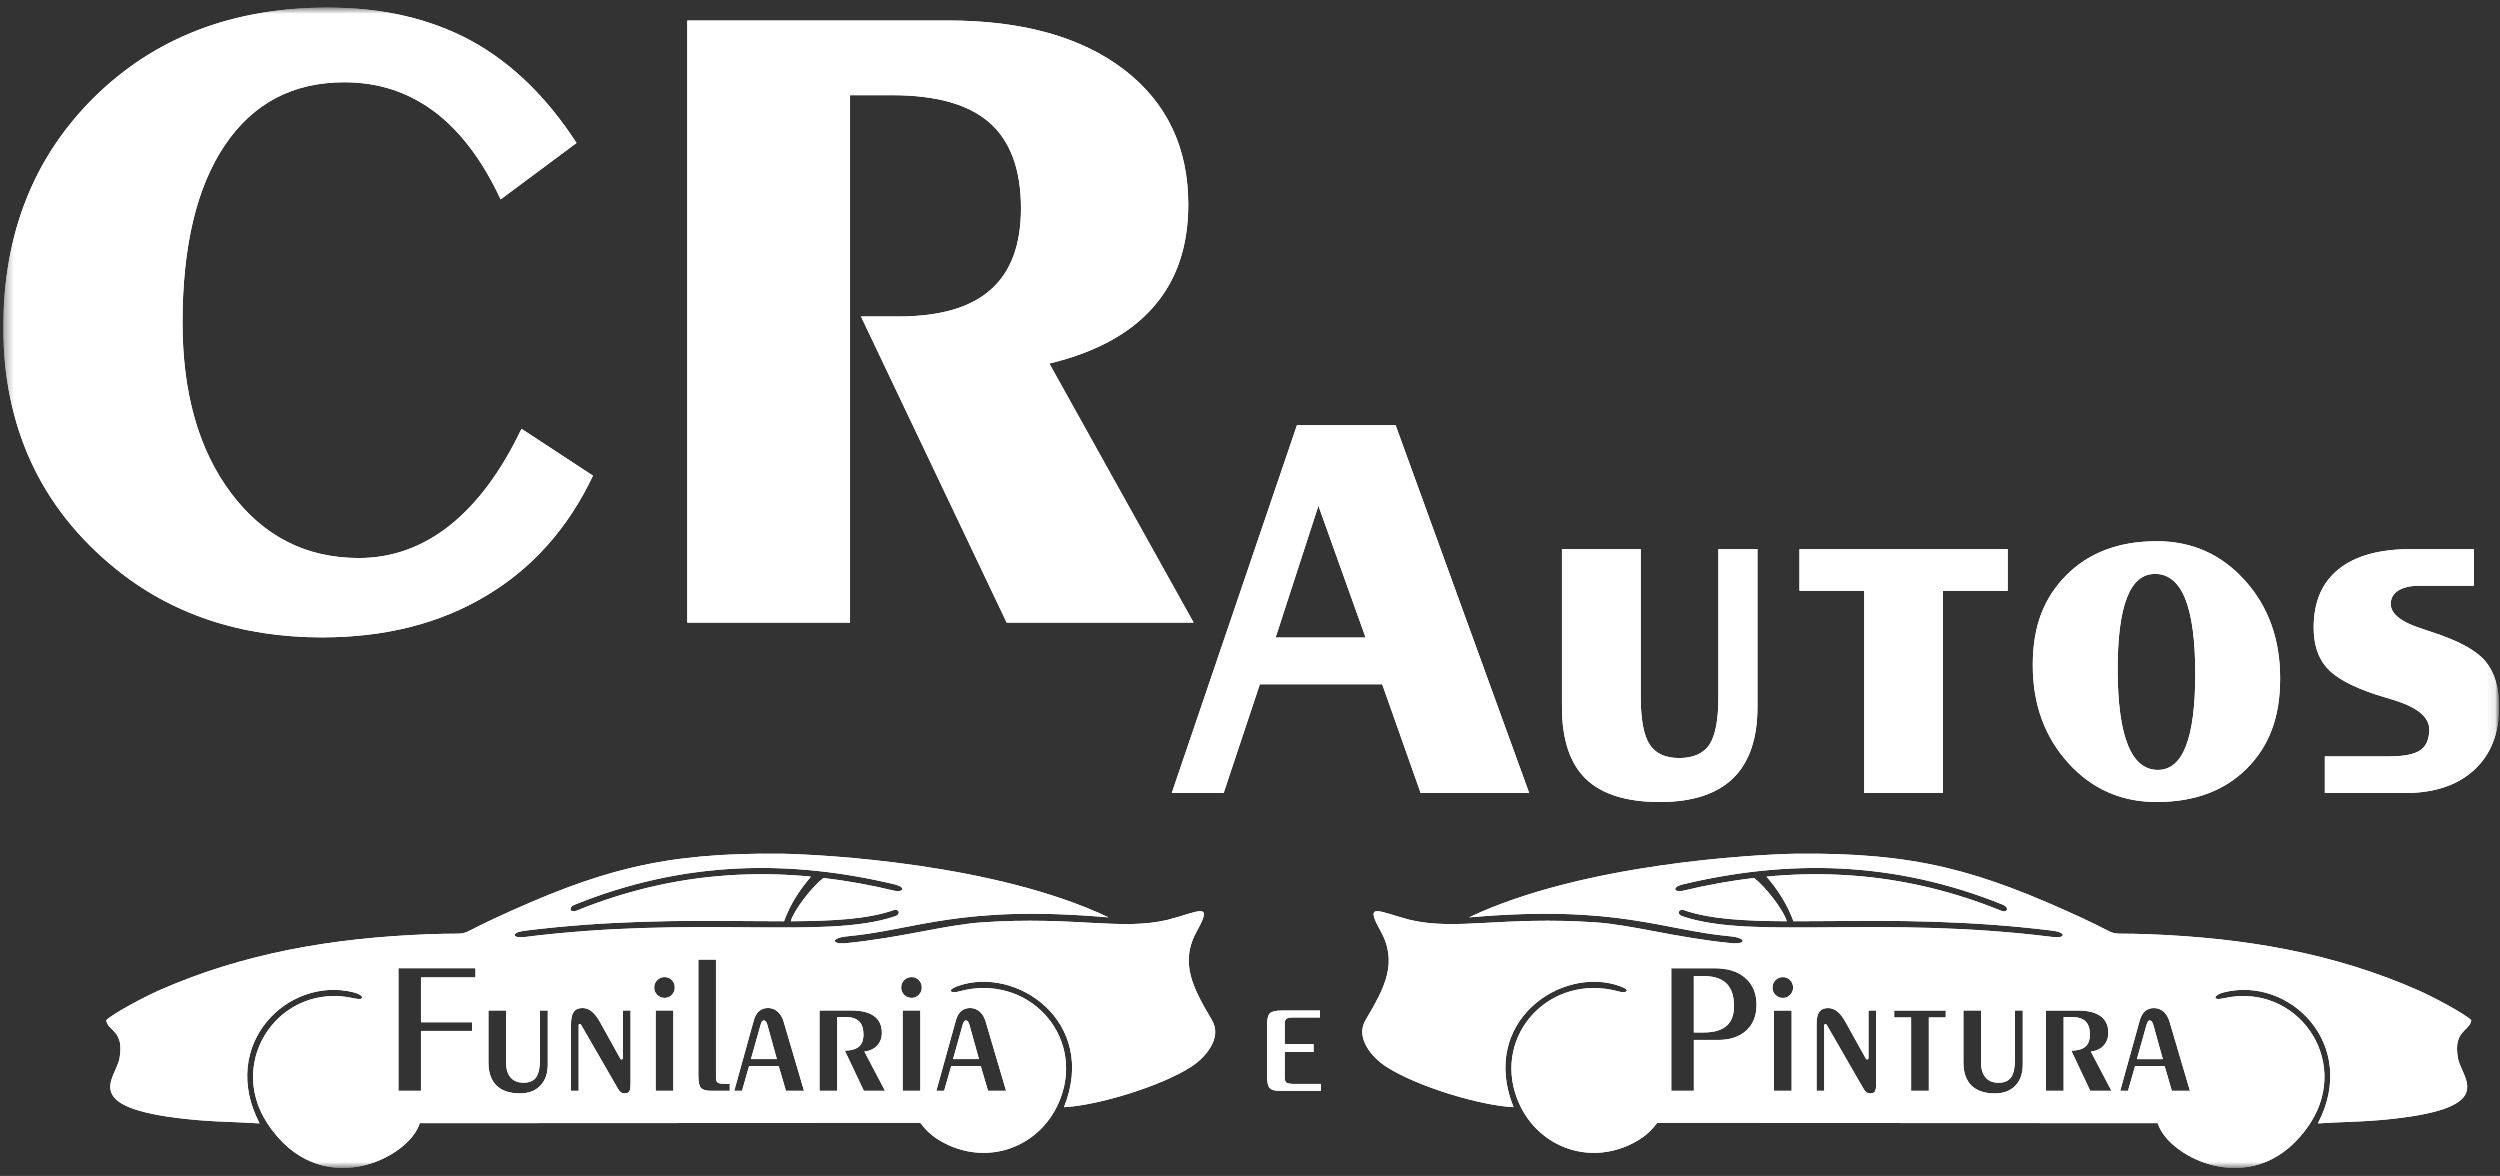 <svg width="270" height="127" viewBox="0 0 270 127" fill="none" xmlns="http://www.w3.org/2000/svg">
<rect x="0" y="0" width="270" height="127" fill="#333333" stroke="none"/>
<g clip-path="url(#clip0_251_117)">
<mask id="mask0_251_117" style="mask-type:luminance" maskUnits="userSpaceOnUse" x="0" y="0" width="270" height="127">
<path d="M270 0H0V127H270V0Z" fill="white"/>
</mask>
<g mask="url(#mask0_251_117)">
<mask id="mask1_251_117" style="mask-type:luminance" maskUnits="userSpaceOnUse" x="0" y="0" width="270" height="127">
<path d="M269.898 0.82H0.356V126.133H269.898V0.82Z" fill="white"/>
</mask>
<g mask="url(#mask1_251_117)">
<path fill-rule="evenodd" clip-rule="evenodd" d="M43.031 117.805V104.568H51.352V105.561H45.464V110.405H50.992V111.338H45.464V117.805H43.031ZM54.659 114.748C54.659 115.448 54.819 115.984 55.145 116.367C55.469 116.745 55.941 116.932 56.55 116.932C57.159 116.932 57.638 116.734 57.91 116.336C58.181 115.943 58.318 115.284 58.318 114.361V109.128H59.161V114.961C59.161 115.931 58.894 116.693 58.359 117.251C57.82 117.809 57.085 118.086 56.148 118.086C55.038 118.086 54.191 117.801 53.615 117.232C53.039 116.662 52.749 115.827 52.749 114.725V109.128H54.659V114.748ZM62.494 117.805H61.669V110.608C61.669 109.993 61.769 109.551 61.966 109.277C62.167 109.003 62.483 108.865 62.914 108.865C63.259 108.865 63.586 108.985 63.891 109.224C64.199 109.465 64.489 109.828 64.764 110.319L67.008 114.358C67.008 114.358 67.026 114.384 67.052 114.399C67.074 114.414 67.1 114.418 67.126 114.418C67.178 114.418 67.216 114.399 67.242 114.365C67.264 114.336 67.275 114.268 67.275 114.171V109.128H68.1V117.071C68.1 117.472 68.052 117.742 67.959 117.881C67.862 118.019 67.702 118.086 67.472 118.086C67.309 118.086 67.167 118.045 67.052 117.966C66.937 117.881 66.829 117.745 66.725 117.558L62.776 110.709C62.75 110.66 62.724 110.63 62.706 110.615C62.691 110.597 62.665 110.593 62.639 110.593C62.579 110.593 62.542 110.608 62.523 110.633C62.501 110.66 62.494 110.724 62.494 110.828V117.809V117.805ZM70.652 106.65C70.652 106.339 70.764 106.073 70.979 105.852C71.198 105.632 71.469 105.523 71.778 105.523C72.086 105.523 72.343 105.632 72.554 105.849C72.773 106.066 72.877 106.336 72.877 106.654C72.877 106.972 72.77 107.224 72.558 107.445C72.343 107.666 72.082 107.775 71.774 107.775C71.466 107.775 71.195 107.663 70.975 107.445C70.756 107.224 70.648 106.961 70.648 106.654L70.652 106.65ZM70.812 109.131H72.721V117.805H70.812V109.131ZM75.415 103.638H77.324V116.374C77.324 116.636 77.384 116.816 77.503 116.913C77.618 117.007 77.896 117.056 78.331 117.056H78.814V117.805H76.722C76.24 117.805 75.901 117.704 75.708 117.498C75.519 117.295 75.422 116.876 75.422 116.246V103.638H75.415ZM80.906 115.13L80.14 117.805H79.297L81.407 110.203C81.526 109.768 81.716 109.434 81.976 109.206C82.236 108.981 82.559 108.865 82.938 108.865C83.335 108.865 83.684 108.992 83.978 109.247C84.272 109.502 84.491 109.858 84.628 110.322L86.835 117.805H84.881L84.097 115.13H80.906ZM81.103 114.381H83.9L82.878 110.698C82.815 110.495 82.752 110.36 82.693 110.3C82.633 110.237 82.559 110.206 82.466 110.206C82.403 110.206 82.347 110.24 82.295 110.311C82.247 110.378 82.191 110.514 82.135 110.709L81.103 114.381ZM90.416 117.805H88.507V109.131H91.957C93.031 109.131 93.845 109.333 94.406 109.742C94.963 110.15 95.242 110.746 95.242 111.521C95.242 112.087 95.075 112.556 94.741 112.916C94.406 113.279 93.942 113.496 93.355 113.567L95.584 117.805H93.292L91.241 113.47C91.936 113.455 92.445 113.312 92.764 113.035C93.087 112.758 93.251 112.324 93.251 111.728C93.251 111.083 93.095 110.608 92.775 110.3C92.455 109.993 91.969 109.839 91.3 109.839H90.416V117.805ZM97.326 106.65C97.326 106.339 97.438 106.073 97.653 105.852C97.876 105.632 98.144 105.523 98.456 105.523C98.768 105.523 99.021 105.632 99.232 105.849C99.452 106.066 99.555 106.336 99.555 106.654C99.555 106.972 99.447 107.224 99.236 107.445C99.021 107.666 98.761 107.775 98.452 107.775C98.144 107.775 97.872 107.663 97.65 107.445C97.43 107.224 97.323 106.961 97.323 106.654L97.326 106.65ZM97.486 109.131H99.396V117.805H97.486V109.131ZM102.732 115.13L101.967 117.805H101.123L103.233 110.203C103.352 109.768 103.542 109.434 103.802 109.206C104.062 108.981 104.385 108.865 104.764 108.865C105.161 108.865 105.511 108.992 105.8 109.247C106.094 109.502 106.313 109.858 106.451 110.322L108.657 117.805H106.703L105.919 115.13H102.728H102.732ZM102.929 114.381H105.726L104.704 110.698C104.641 110.495 104.578 110.36 104.518 110.3C104.459 110.237 104.385 110.206 104.292 110.206C104.228 110.206 104.173 110.24 104.121 110.311C104.069 110.378 104.017 110.514 103.961 110.709L102.929 114.381ZM182.932 111.503H184.014C185.106 111.503 185.923 111.266 186.461 110.794C187 110.326 187.271 109.611 187.271 108.663C187.271 107.572 187.004 106.759 186.469 106.223C185.93 105.691 185.113 105.422 184.014 105.422H182.932V111.503ZM180.499 117.809V104.571H185.198C186.599 104.571 187.702 104.923 188.501 105.624C189.3 106.325 189.705 107.287 189.705 108.502C189.705 109.716 189.337 110.619 188.597 111.301C187.859 111.975 186.845 112.316 185.548 112.316H182.936V117.809H180.499ZM191.428 106.654C191.428 106.343 191.54 106.077 191.756 105.856C191.975 105.635 192.246 105.527 192.554 105.527C192.862 105.527 193.115 105.635 193.331 105.852C193.55 106.07 193.654 106.339 193.654 106.658C193.654 106.977 193.546 107.227 193.335 107.449C193.119 107.67 192.859 107.779 192.55 107.779C192.242 107.779 191.971 107.666 191.752 107.449C191.533 107.227 191.425 106.965 191.425 106.658L191.428 106.654ZM191.588 109.135H193.498V117.809H191.588V109.135ZM197.016 117.809H196.191V110.611C196.191 109.996 196.292 109.555 196.489 109.281C196.689 109.007 197.005 108.869 197.436 108.869C197.781 108.869 198.109 108.989 198.413 109.228C198.721 109.468 199.011 109.832 199.286 110.322L201.53 114.361C201.53 114.361 201.548 114.388 201.575 114.403C201.597 114.418 201.622 114.422 201.649 114.422C201.701 114.422 201.738 114.403 201.764 114.37C201.786 114.339 201.797 114.272 201.797 114.175V109.131H202.622V117.074C202.622 117.476 202.574 117.745 202.481 117.884C202.385 118.022 202.225 118.09 201.994 118.09C201.831 118.09 201.689 118.049 201.575 117.97C201.459 117.884 201.351 117.749 201.247 117.561L197.299 110.712C197.272 110.664 197.247 110.633 197.228 110.619C197.209 110.6 197.187 110.597 197.161 110.597C197.102 110.597 197.064 110.611 197.046 110.637C197.027 110.664 197.016 110.727 197.016 110.832V117.813V117.809ZM206.4 117.809V109.884H204.572V109.135H210.142V109.884H208.314V117.809H206.4ZM213.956 114.752C213.956 115.452 214.117 115.988 214.443 116.37C214.766 116.749 215.239 116.936 215.847 116.936C216.457 116.936 216.936 116.738 217.207 116.34C217.478 115.947 217.616 115.287 217.616 114.365V109.131H218.459V114.965C218.459 115.935 218.192 116.696 217.657 117.255C217.119 117.813 216.383 118.09 215.446 118.09C214.335 118.09 213.492 117.805 212.913 117.235C212.337 116.666 212.047 115.83 212.047 114.729V109.131H213.956V114.752ZM222.876 117.809H220.967V109.135H224.419C225.492 109.135 226.306 109.338 226.867 109.745C227.424 110.154 227.699 110.75 227.699 111.525C227.699 112.091 227.531 112.559 227.197 112.919C226.863 113.283 226.398 113.5 225.812 113.571L228.04 117.809H225.748L223.697 113.473C224.392 113.459 224.901 113.316 225.22 113.039C225.544 112.762 225.707 112.328 225.707 111.731C225.707 111.087 225.552 110.611 225.232 110.304C224.913 109.996 224.426 109.843 223.757 109.843H222.873V117.809H222.876ZM230.589 115.134L229.824 117.809H228.98L231.091 110.206C231.21 109.772 231.399 109.438 231.659 109.21C231.919 108.985 232.242 108.869 232.621 108.869C233.018 108.869 233.368 108.996 233.658 109.251C233.951 109.506 234.171 109.862 234.308 110.326L236.515 117.809H234.561L233.776 115.134H230.586H230.589ZM230.786 114.384H233.583L232.562 110.701C232.498 110.499 232.435 110.364 232.376 110.304C232.316 110.24 232.242 110.21 232.15 110.21C232.087 110.21 232.031 110.244 231.979 110.315C231.93 110.383 231.874 110.517 231.818 110.712L230.786 114.384ZM56.553 100.529C65.856 99.362 73.97 99.422 80.683 99.475C82.076 99.487 83.406 99.498 84.676 99.494C85.319 97.707 86.348 96.107 87.582 94.675C84.948 94.424 82.299 94.353 79.639 94.48C73.929 94.757 68.148 95.969 62.282 98.347C61.532 98.647 61.361 97.995 62.033 97.718C67.974 95.309 73.825 94.084 79.609 93.802C85.39 93.522 91.1 94.18 96.754 95.541C97.861 95.864 97.519 96.399 96.609 96.204C94.064 95.593 91.501 95.125 88.93 94.822C87.738 95.736 85.784 98.216 85.401 99.494C89.985 99.471 93.707 99.261 96.461 98.31C97.059 98.07 97.367 98.718 96.676 98.954C92.928 100.251 87.533 100.206 80.683 100.153C73.999 100.101 65.915 100.037 56.639 101.202C55.224 101.356 55.272 100.708 56.557 100.529H56.553ZM221.817 100.529C212.516 99.362 204.402 99.422 197.689 99.475C196.296 99.487 194.966 99.498 193.694 99.494C193.052 97.707 192.023 96.107 190.789 94.675C193.424 94.424 196.072 94.353 198.732 94.48C204.442 94.757 210.223 95.969 216.089 98.347C216.839 98.647 217.011 97.995 216.338 97.718C210.398 95.309 204.547 94.084 198.762 93.802C192.981 93.522 187.271 94.18 181.617 95.541C180.51 95.864 180.852 96.399 181.762 96.204C184.307 95.593 186.87 95.125 189.441 94.822C190.634 95.736 192.588 98.216 192.97 99.494C188.386 99.471 184.664 99.261 181.911 98.31C181.313 98.07 181.004 98.718 181.695 98.954C185.443 100.251 190.834 100.206 197.685 100.153C204.368 100.101 212.453 100.037 221.729 101.202C223.144 101.356 223.096 100.708 221.81 100.529H221.817ZM136.843 110.698C136.843 110.053 136.947 109.629 137.152 109.434C137.356 109.236 137.791 109.139 138.448 109.139H142.554V109.888H139.615C139.269 109.888 139.039 109.94 138.92 110.038C138.805 110.135 138.749 110.319 138.749 110.581V112.766H141.866V113.616H138.749V116.381C138.749 116.644 138.808 116.823 138.927 116.917C139.046 117.015 139.317 117.063 139.752 117.063H142.65V117.813H138.143C137.661 117.813 137.322 117.711 137.129 117.505C136.94 117.304 136.843 116.884 136.843 116.254V110.698ZM225.106 99.261C229.556 101.319 226.855 100.69 232.161 100.899C242.395 101.307 251.999 102.893 261.275 106.999C262.62 107.595 266.045 109.378 266.9 110.184C266.722 111.398 264.912 111.263 265.462 114.298C265.871 116.561 270.184 119.825 257 120.972C254.77 121.166 252.56 121.173 250.335 121.327C254.792 112.8 247.273 105.373 240.17 107.175C239.063 107.445 238.844 108.123 240.181 107.812C248.009 106.051 253.949 114.392 249.536 121.26C243.856 130.009 234.129 125.06 233.041 121.301L178.98 121.275C178.347 122.069 177.732 122.755 176.39 123.448C171.449 126.015 165.757 123.736 163.83 118.603C161.251 111.735 167.407 105.043 174.83 107.082C175.509 107.306 176.319 107.01 174.953 106.5C168.622 104.23 159.743 110.342 163.462 119.574C159.817 119.397 152.956 117.311 149.701 115.193C148.182 114.208 146.347 112.106 147.476 110.184C149.534 106.688 151.046 103.982 149.055 100.446C147.312 97.347 148.943 98.482 152.254 99.341C157.284 100.54 162.217 98.939 172.278 99.614C176.279 99.883 181.045 101.285 186.989 101.862C188.579 102.019 188.687 101.3 186.892 101.124C179.417 100.424 174.641 97.68 158.659 99.075C170.933 93.255 189.46 92.296 193.896 92.203C206.887 92.06 213.674 93.971 225.11 99.254L225.106 99.261ZM53.266 99.261C48.819 101.319 51.516 100.69 46.211 100.899C35.976 101.307 26.372 102.893 17.096 106.999C15.751 107.595 12.326 109.378 11.471 110.184C11.649 111.398 13.459 111.263 12.909 114.298C12.5 116.561 8.187 119.825 21.372 120.972C23.601 121.166 25.811 121.173 28.037 121.327C23.578 112.8 31.098 105.373 38.201 107.175C39.308 107.445 39.527 108.123 38.19 107.812C30.362 106.051 24.422 114.392 28.835 121.26C34.516 130.009 44.242 125.06 45.33 121.301L99.392 121.275C100.024 122.069 100.64 122.755 101.981 123.448C106.922 126.015 112.614 123.736 114.541 118.603C117.12 111.735 110.965 105.043 103.542 107.082C102.862 107.306 102.052 107.01 103.419 106.5C109.749 104.23 118.628 110.342 114.909 119.574C118.554 119.397 125.416 117.311 128.67 115.193C130.19 114.208 132.025 112.106 130.895 110.184C128.838 106.688 127.326 103.982 129.316 100.446C131.059 97.347 129.428 98.482 126.118 99.341C121.087 100.54 116.154 98.939 106.094 99.614C102.093 99.883 97.326 101.285 91.382 101.862C89.792 102.019 89.684 101.3 91.479 101.124C98.954 100.424 103.731 97.68 119.717 99.075C107.443 93.255 88.915 92.296 84.48 92.203C71.488 92.06 64.701 93.971 53.266 99.254V99.261Z" fill="white"/>
<path fill-rule="evenodd" clip-rule="evenodd" d="M43.031 117.805V104.568H51.352V105.561H45.464V110.405H50.992V111.338H45.464V117.805H43.031ZM54.659 114.748C54.659 115.448 54.819 115.984 55.145 116.367C55.469 116.745 55.941 116.932 56.55 116.932C57.159 116.932 57.638 116.734 57.91 116.336C58.181 115.943 58.318 115.284 58.318 114.361V109.128H59.161V114.961C59.161 115.931 58.894 116.693 58.359 117.251C57.82 117.809 57.085 118.086 56.148 118.086C55.038 118.086 54.191 117.801 53.615 117.232C53.039 116.662 52.749 115.827 52.749 114.725V109.128H54.659V114.748ZM62.494 117.805H61.669V110.608C61.669 109.993 61.769 109.551 61.966 109.277C62.167 109.003 62.483 108.865 62.914 108.865C63.259 108.865 63.586 108.985 63.891 109.224C64.199 109.465 64.489 109.828 64.764 110.319L67.008 114.358C67.008 114.358 67.026 114.384 67.052 114.399C67.074 114.414 67.1 114.418 67.126 114.418C67.178 114.418 67.216 114.399 67.242 114.365C67.264 114.336 67.275 114.268 67.275 114.171V109.128H68.1V117.071C68.1 117.472 68.052 117.742 67.959 117.881C67.862 118.019 67.702 118.086 67.472 118.086C67.309 118.086 67.167 118.045 67.052 117.966C66.937 117.881 66.829 117.745 66.725 117.558L62.776 110.709C62.75 110.66 62.724 110.63 62.706 110.615C62.691 110.597 62.665 110.593 62.639 110.593C62.579 110.593 62.542 110.608 62.523 110.633C62.501 110.66 62.494 110.724 62.494 110.828V117.809V117.805ZM70.652 106.65C70.652 106.339 70.764 106.073 70.979 105.852C71.198 105.632 71.469 105.523 71.778 105.523C72.086 105.523 72.343 105.632 72.554 105.849C72.773 106.066 72.877 106.336 72.877 106.654C72.877 106.972 72.77 107.224 72.558 107.445C72.343 107.666 72.082 107.775 71.774 107.775C71.466 107.775 71.195 107.663 70.975 107.445C70.756 107.224 70.648 106.961 70.648 106.654L70.652 106.65ZM70.812 109.131H72.721V117.805H70.812V109.131ZM75.415 103.638H77.324V116.374C77.324 116.636 77.384 116.816 77.503 116.913C77.618 117.007 77.896 117.056 78.331 117.056H78.814V117.805H76.722C76.24 117.805 75.901 117.704 75.708 117.498C75.519 117.295 75.422 116.876 75.422 116.246V103.638H75.415ZM80.906 115.13L80.14 117.805H79.297L81.407 110.203C81.526 109.768 81.716 109.434 81.976 109.206C82.236 108.981 82.559 108.865 82.938 108.865C83.335 108.865 83.684 108.992 83.978 109.247C84.272 109.502 84.491 109.858 84.628 110.322L86.835 117.805H84.881L84.097 115.13H80.906ZM81.103 114.381H83.9L82.878 110.698C82.815 110.495 82.752 110.36 82.693 110.3C82.633 110.237 82.559 110.206 82.466 110.206C82.403 110.206 82.347 110.24 82.295 110.311C82.247 110.378 82.191 110.514 82.135 110.709L81.103 114.381ZM90.416 117.805H88.507V109.131H91.957C93.031 109.131 93.845 109.333 94.406 109.742C94.963 110.15 95.242 110.746 95.242 111.521C95.242 112.087 95.075 112.556 94.741 112.916C94.406 113.279 93.942 113.496 93.355 113.567L95.584 117.805H93.292L91.241 113.47C91.936 113.455 92.445 113.312 92.764 113.035C93.087 112.758 93.251 112.324 93.251 111.728C93.251 111.083 93.095 110.608 92.775 110.3C92.455 109.993 91.969 109.839 91.3 109.839H90.416V117.805ZM97.326 106.65C97.326 106.339 97.438 106.073 97.653 105.852C97.876 105.632 98.144 105.523 98.456 105.523C98.768 105.523 99.021 105.632 99.232 105.849C99.452 106.066 99.555 106.336 99.555 106.654C99.555 106.972 99.447 107.224 99.236 107.445C99.021 107.666 98.761 107.775 98.452 107.775C98.144 107.775 97.872 107.663 97.65 107.445C97.43 107.224 97.323 106.961 97.323 106.654L97.326 106.65ZM97.486 109.131H99.396V117.805H97.486V109.131ZM102.732 115.13L101.967 117.805H101.123L103.233 110.203C103.352 109.768 103.542 109.434 103.802 109.206C104.062 108.981 104.385 108.865 104.764 108.865C105.161 108.865 105.511 108.992 105.8 109.247C106.094 109.502 106.313 109.858 106.451 110.322L108.657 117.805H106.703L105.919 115.13H102.728H102.732ZM102.929 114.381H105.726L104.704 110.698C104.641 110.495 104.578 110.36 104.518 110.3C104.459 110.237 104.385 110.206 104.292 110.206C104.228 110.206 104.173 110.24 104.121 110.311C104.069 110.378 104.017 110.514 103.961 110.709L102.929 114.381ZM182.932 111.503H184.014C185.106 111.503 185.923 111.266 186.461 110.794C187 110.326 187.271 109.611 187.271 108.663C187.271 107.572 187.004 106.759 186.469 106.223C185.93 105.691 185.113 105.422 184.014 105.422H182.932V111.503ZM180.499 117.809V104.571H185.198C186.599 104.571 187.702 104.923 188.501 105.624C189.3 106.325 189.705 107.287 189.705 108.502C189.705 109.716 189.337 110.619 188.597 111.301C187.859 111.975 186.845 112.316 185.548 112.316H182.936V117.809H180.499ZM191.428 106.654C191.428 106.343 191.54 106.077 191.756 105.856C191.975 105.635 192.246 105.527 192.554 105.527C192.862 105.527 193.115 105.635 193.331 105.852C193.55 106.07 193.654 106.339 193.654 106.658C193.654 106.977 193.546 107.227 193.335 107.449C193.119 107.67 192.859 107.779 192.55 107.779C192.242 107.779 191.971 107.666 191.752 107.449C191.533 107.227 191.425 106.965 191.425 106.658L191.428 106.654ZM191.588 109.135H193.498V117.809H191.588V109.135ZM197.016 117.809H196.191V110.611C196.191 109.996 196.292 109.555 196.489 109.281C196.689 109.007 197.005 108.869 197.436 108.869C197.781 108.869 198.109 108.989 198.413 109.228C198.721 109.468 199.011 109.832 199.286 110.322L201.53 114.361C201.53 114.361 201.548 114.388 201.575 114.403C201.597 114.418 201.622 114.422 201.649 114.422C201.701 114.422 201.738 114.403 201.764 114.37C201.786 114.339 201.797 114.272 201.797 114.175V109.131H202.622V117.074C202.622 117.476 202.574 117.745 202.481 117.884C202.385 118.022 202.225 118.09 201.994 118.09C201.831 118.09 201.689 118.049 201.575 117.97C201.459 117.884 201.351 117.749 201.247 117.561L197.299 110.712C197.272 110.664 197.247 110.633 197.228 110.619C197.209 110.6 197.187 110.597 197.161 110.597C197.102 110.597 197.064 110.611 197.046 110.637C197.027 110.664 197.016 110.727 197.016 110.832V117.813V117.809ZM206.4 117.809V109.884H204.572V109.135H210.142V109.884H208.314V117.809H206.4ZM213.956 114.752C213.956 115.452 214.117 115.988 214.443 116.37C214.766 116.749 215.239 116.936 215.847 116.936C216.457 116.936 216.936 116.738 217.207 116.34C217.478 115.947 217.616 115.287 217.616 114.365V109.131H218.459V114.965C218.459 115.935 218.192 116.696 217.657 117.255C217.119 117.813 216.383 118.09 215.446 118.09C214.335 118.09 213.492 117.805 212.913 117.235C212.337 116.666 212.047 115.83 212.047 114.729V109.131H213.956V114.752ZM222.876 117.809H220.967V109.135H224.419C225.492 109.135 226.306 109.338 226.867 109.745C227.424 110.154 227.699 110.75 227.699 111.525C227.699 112.091 227.531 112.559 227.197 112.919C226.863 113.283 226.398 113.5 225.812 113.571L228.04 117.809H225.748L223.697 113.473C224.392 113.459 224.901 113.316 225.22 113.039C225.544 112.762 225.707 112.328 225.707 111.731C225.707 111.087 225.552 110.611 225.232 110.304C224.913 109.996 224.426 109.843 223.757 109.843H222.873V117.809H222.876ZM230.589 115.134L229.824 117.809H228.98L231.091 110.206C231.21 109.772 231.399 109.438 231.659 109.21C231.919 108.985 232.242 108.869 232.621 108.869C233.018 108.869 233.368 108.996 233.658 109.251C233.951 109.506 234.171 109.862 234.308 110.326L236.515 117.809H234.561L233.776 115.134H230.586H230.589ZM230.786 114.384H233.583L232.562 110.701C232.498 110.499 232.435 110.364 232.376 110.304C232.316 110.24 232.242 110.21 232.15 110.21C232.087 110.21 232.031 110.244 231.979 110.315C231.93 110.383 231.874 110.517 231.818 110.712L230.786 114.384ZM56.553 100.529C65.856 99.362 73.97 99.422 80.683 99.475C82.076 99.487 83.406 99.498 84.676 99.494C85.319 97.707 86.348 96.107 87.582 94.675C84.948 94.424 82.299 94.353 79.639 94.48C73.929 94.757 68.148 95.969 62.282 98.347C61.532 98.647 61.361 97.995 62.033 97.718C67.974 95.309 73.825 94.084 79.609 93.802C85.39 93.522 91.1 94.18 96.754 95.541C97.861 95.864 97.519 96.399 96.609 96.204C94.064 95.593 91.501 95.125 88.93 94.822C87.738 95.736 85.784 98.216 85.401 99.494C89.985 99.471 93.707 99.261 96.461 98.31C97.059 98.07 97.367 98.718 96.676 98.954C92.928 100.251 87.533 100.206 80.683 100.153C73.999 100.101 65.915 100.037 56.639 101.202C55.224 101.356 55.272 100.708 56.557 100.529H56.553ZM221.817 100.529C212.516 99.362 204.402 99.422 197.689 99.475C196.296 99.487 194.966 99.498 193.694 99.494C193.052 97.707 192.023 96.107 190.789 94.675C193.424 94.424 196.072 94.353 198.732 94.48C204.442 94.757 210.223 95.969 216.089 98.347C216.839 98.647 217.011 97.995 216.338 97.718C210.398 95.309 204.547 94.084 198.762 93.802C192.981 93.522 187.271 94.18 181.617 95.541C180.51 95.864 180.852 96.399 181.762 96.204C184.307 95.593 186.87 95.125 189.441 94.822C190.634 95.736 192.588 98.216 192.97 99.494C188.386 99.471 184.664 99.261 181.911 98.31C181.313 98.07 181.004 98.718 181.695 98.954C185.443 100.251 190.834 100.206 197.685 100.153C204.368 100.101 212.453 100.037 221.729 101.202C223.144 101.356 223.096 100.708 221.81 100.529H221.817ZM136.843 110.698C136.843 110.053 136.947 109.629 137.152 109.434C137.356 109.236 137.791 109.139 138.448 109.139H142.554V109.888H139.615C139.269 109.888 139.039 109.94 138.92 110.038C138.805 110.135 138.749 110.319 138.749 110.581V112.766H141.866V113.616H138.749V116.381C138.749 116.644 138.808 116.823 138.927 116.917C139.046 117.015 139.317 117.063 139.752 117.063H142.65V117.813H138.143C137.661 117.813 137.322 117.711 137.129 117.505C136.94 117.304 136.843 116.884 136.843 116.254V110.698ZM225.106 99.261C229.556 101.319 226.855 100.69 232.161 100.899C242.395 101.307 251.999 102.893 261.275 106.999C262.62 107.595 266.045 109.378 266.9 110.184C266.722 111.398 264.912 111.263 265.462 114.298C265.871 116.561 270.184 119.825 257 120.972C254.77 121.166 252.56 121.173 250.335 121.327C254.792 112.8 247.273 105.373 240.17 107.175C239.063 107.445 238.844 108.123 240.181 107.812C248.009 106.051 253.949 114.392 249.536 121.26C243.856 130.009 234.129 125.06 233.041 121.301L178.98 121.275C178.347 122.069 177.732 122.755 176.39 123.448C171.449 126.015 165.757 123.736 163.83 118.603C161.251 111.735 167.407 105.043 174.83 107.082C175.509 107.306 176.319 107.01 174.953 106.5C168.622 104.23 159.743 110.342 163.462 119.574C159.817 119.397 152.956 117.311 149.701 115.193C148.182 114.208 146.347 112.106 147.476 110.184C149.534 106.688 151.046 103.982 149.055 100.446C147.312 97.347 148.943 98.482 152.254 99.341C157.284 100.54 162.217 98.939 172.278 99.614C176.279 99.883 181.045 101.285 186.989 101.862C188.579 102.019 188.687 101.3 186.892 101.124C179.417 100.424 174.641 97.68 158.659 99.075C170.933 93.255 189.46 92.296 193.896 92.203C206.887 92.06 213.674 93.971 225.11 99.254L225.106 99.261ZM53.266 99.261C48.819 101.319 51.516 100.69 46.211 100.899C35.976 101.307 26.372 102.893 17.096 106.999C15.751 107.595 12.326 109.378 11.471 110.184C11.649 111.398 13.459 111.263 12.909 114.298C12.5 116.561 8.187 119.825 21.372 120.972C23.601 121.166 25.811 121.173 28.037 121.327C23.578 112.8 31.098 105.373 38.201 107.175C39.308 107.445 39.527 108.123 38.19 107.812C30.362 106.051 24.422 114.392 28.835 121.26C34.516 130.009 44.242 125.06 45.33 121.301L99.392 121.275C100.024 122.069 100.64 122.755 101.981 123.448C106.922 126.015 112.614 123.736 114.541 118.603C117.12 111.735 110.965 105.043 103.542 107.082C102.862 107.306 102.052 107.01 103.419 106.5C109.749 104.23 118.628 110.342 114.909 119.574C118.554 119.397 125.416 117.311 128.67 115.193C130.19 114.208 132.025 112.106 130.895 110.184C128.838 106.688 127.326 103.982 129.316 100.446C131.059 97.347 129.428 98.482 126.118 99.341C121.087 100.54 116.154 98.939 106.094 99.614C102.093 99.883 97.326 101.285 91.382 101.862C89.792 102.019 89.684 101.3 91.479 101.124C98.954 100.424 103.731 97.68 119.717 99.075C107.443 93.255 88.915 92.296 84.48 92.203C71.488 92.06 64.701 93.971 53.266 99.254V99.261Z" fill="white"/>
<path fill-rule="evenodd" clip-rule="evenodd" d="M74.226 67.242V2.214H102.349C110.444 2.214 116.797 3.99 121.422 7.542C126.029 11.094 128.333 15.939 128.333 22.099C128.333 26.596 127.081 30.297 124.565 33.153C122.065 36.023 118.312 38.065 113.327 39.26L128.912 67.242H108.721L92.987 34.179H97.036C101.513 34.179 104.838 33.216 107.008 31.275C109.181 29.35 110.266 26.431 110.266 22.496C110.266 18.349 109.148 15.276 106.893 13.268C104.638 11.274 101.134 10.281 96.361 10.281H91.802V67.242H74.226ZM64.04 51.374C61.342 57.051 57.49 61.382 52.486 64.353C47.5 67.34 41.593 68.835 34.78 68.835C30.37 68.835 26.287 68.205 22.535 66.943C18.768 65.68 15.395 63.806 12.396 61.349C8.38 58.077 5.371 54.263 3.361 49.898C1.359 45.533 0.356 40.703 0.356 35.393C0.356 25.269 3.629 16.985 10.164 10.514C16.713 4.058 25.124 0.82 35.408 0.82C41.315 0.82 46.467 2.016 50.858 4.387C55.235 6.778 59.039 10.461 62.264 15.441L54.068 21.533C52.11 17.318 49.707 14.148 46.895 12.039C44.064 9.929 40.839 8.884 37.202 8.884C31.64 8.884 27.346 11.139 24.285 15.673C21.242 20.188 19.711 26.577 19.711 34.843C19.711 42.46 21.457 48.601 24.961 53.266C28.468 57.931 33.056 60.269 38.751 60.269C42.34 60.269 45.613 59.093 48.574 56.751C51.535 54.394 54.12 50.925 56.323 46.312L64.04 51.374Z" fill="white"/>
<path fill-rule="evenodd" clip-rule="evenodd" d="M74.226 67.242V2.214H102.349C110.444 2.214 116.797 3.99 121.422 7.542C126.029 11.094 128.333 15.939 128.333 22.099C128.333 26.596 127.081 30.297 124.565 33.153C122.065 36.023 118.312 38.065 113.327 39.26L128.912 67.242H108.721L92.987 34.179H97.036C101.513 34.179 104.838 33.216 107.008 31.275C109.181 29.35 110.266 26.431 110.266 22.496C110.266 18.349 109.148 15.276 106.893 13.268C104.638 11.274 101.134 10.281 96.361 10.281H91.802V67.242H74.226ZM64.04 51.374C61.342 57.051 57.49 61.382 52.486 64.353C47.5 67.34 41.593 68.835 34.78 68.835C30.37 68.835 26.287 68.205 22.535 66.943C18.768 65.68 15.395 63.806 12.396 61.349C8.38 58.077 5.371 54.263 3.361 49.898C1.359 45.533 0.356 40.703 0.356 35.393C0.356 25.269 3.629 16.985 10.164 10.514C16.713 4.058 25.124 0.82 35.408 0.82C41.315 0.82 46.467 2.016 50.858 4.387C55.235 6.778 59.039 10.461 62.264 15.441L54.068 21.533C52.11 17.318 49.707 14.148 46.895 12.039C44.064 9.929 40.839 8.884 37.202 8.884C31.64 8.884 27.346 11.139 24.285 15.673C21.242 20.188 19.711 26.577 19.711 34.843C19.711 42.46 21.457 48.601 24.961 53.266C28.468 57.931 33.056 60.269 38.751 60.269C42.34 60.269 45.613 59.093 48.574 56.751C51.535 54.394 54.12 50.925 56.323 46.312L64.04 51.374Z" fill="white"/>
<path fill-rule="evenodd" clip-rule="evenodd" d="M251.081 85.643V81.69H258.017C259.637 81.69 260.762 81.465 261.405 81.019C262.036 80.574 262.36 79.832 262.36 78.779C262.36 77.43 261.052 76.366 258.44 75.575C257.656 75.343 257.032 75.148 256.579 75.006C254.015 74.155 252.247 73.2 251.303 72.128C250.349 71.064 249.877 69.603 249.877 67.77C249.877 65.013 250.772 62.914 252.57 61.475C254.368 60.025 256.972 59.306 260.38 59.306H267.186V63.259H261.293C260.328 63.259 259.573 63.431 259.023 63.776C258.47 64.121 258.199 64.608 258.199 65.215C258.199 66.309 259.343 67.201 261.627 67.92C262.129 68.093 262.523 68.224 262.772 68.306C265.555 69.217 267.446 70.251 268.43 71.42C269.403 72.585 269.898 74.226 269.898 76.347C269.898 79.236 269.002 81.507 267.204 83.159C265.405 84.811 262.921 85.643 259.767 85.643H251.081ZM232.929 86.618C229.098 86.618 225.911 85.209 223.37 82.398C220.818 79.581 219.539 76.062 219.539 71.825C219.539 67.587 220.755 64.544 223.188 62.101C225.621 59.669 228.869 58.452 232.929 58.452C236.737 58.452 239.906 59.861 242.447 62.69C244.992 65.507 246.255 69.037 246.255 73.275C246.255 77.512 245.047 80.604 242.648 83.005C240.244 85.407 237.008 86.614 232.929 86.614V86.618ZM237.089 72.757C237.089 69.179 236.73 66.481 236.012 64.679C235.288 62.884 234.204 61.981 232.746 61.981C231.391 61.981 230.373 62.832 229.711 64.548C229.039 66.26 228.705 68.846 228.705 72.315C228.705 75.785 229.065 78.621 229.801 80.435C230.525 82.249 231.61 83.152 233.048 83.152C234.404 83.152 235.422 82.29 236.083 80.566C236.755 78.843 237.089 76.246 237.089 72.761V72.757ZM201.336 85.643V63.806H194.341V59.306H216.835V63.806H209.839V85.643H201.336ZM177.203 59.306V75.373C177.203 77.745 177.526 79.42 178.158 80.401C178.8 81.383 179.867 81.87 181.364 81.87C182.861 81.87 183.986 81.383 184.63 80.401C185.261 79.42 185.584 77.745 185.584 75.373V59.306H189.805V76.347C189.805 79.776 188.931 82.338 187.17 84.051C185.413 85.763 182.768 86.618 179.239 86.618C175.71 86.618 172.987 85.786 171.266 84.115C169.546 82.443 168.691 79.858 168.691 76.347V59.306H177.203ZM126.552 85.643L140.071 45.922H150.726L165.151 85.643H153.431L149.281 73.904H136.063L132.155 85.643H126.552ZM147.486 68.857L142.389 54.622L137.764 68.857H147.486Z" fill="white"/>
<path fill-rule="evenodd" clip-rule="evenodd" d="M251.081 85.643V81.69H258.017C259.637 81.69 260.762 81.465 261.405 81.019C262.036 80.574 262.36 79.832 262.36 78.779C262.36 77.43 261.052 76.366 258.44 75.575C257.656 75.343 257.032 75.148 256.579 75.006C254.015 74.155 252.247 73.2 251.303 72.128C250.349 71.064 249.877 69.603 249.877 67.77C249.877 65.013 250.772 62.914 252.57 61.475C254.368 60.025 256.972 59.306 260.38 59.306H267.186V63.259H261.293C260.328 63.259 259.573 63.431 259.023 63.776C258.47 64.121 258.199 64.608 258.199 65.215C258.199 66.309 259.343 67.201 261.627 67.92C262.129 68.093 262.523 68.224 262.772 68.306C265.555 69.217 267.446 70.251 268.43 71.42C269.403 72.585 269.898 74.226 269.898 76.347C269.898 79.236 269.002 81.507 267.204 83.159C265.405 84.811 262.921 85.643 259.767 85.643H251.081ZM232.929 86.618C229.098 86.618 225.911 85.209 223.37 82.398C220.818 79.581 219.539 76.062 219.539 71.825C219.539 67.587 220.755 64.544 223.188 62.101C225.621 59.669 228.869 58.452 232.929 58.452C236.737 58.452 239.906 59.861 242.447 62.69C244.992 65.507 246.255 69.037 246.255 73.275C246.255 77.512 245.047 80.604 242.648 83.005C240.244 85.407 237.008 86.614 232.929 86.614V86.618ZM237.089 72.757C237.089 69.179 236.73 66.481 236.012 64.679C235.288 62.884 234.204 61.981 232.746 61.981C231.391 61.981 230.373 62.832 229.711 64.548C229.039 66.26 228.705 68.846 228.705 72.315C228.705 75.785 229.065 78.621 229.801 80.435C230.525 82.249 231.61 83.152 233.048 83.152C234.404 83.152 235.422 82.29 236.083 80.566C236.755 78.843 237.089 76.246 237.089 72.761V72.757ZM201.336 85.643V63.806H194.341V59.306H216.835V63.806H209.839V85.643H201.336ZM177.203 59.306V75.373C177.203 77.745 177.526 79.42 178.158 80.401C178.8 81.383 179.867 81.87 181.364 81.87C182.861 81.87 183.986 81.383 184.63 80.401C185.261 79.42 185.584 77.745 185.584 75.373V59.306H189.805V76.347C189.805 79.776 188.931 82.338 187.17 84.051C185.413 85.763 182.768 86.618 179.239 86.618C175.71 86.618 172.987 85.786 171.266 84.115C169.546 82.443 168.691 79.858 168.691 76.347V59.306H177.203ZM126.552 85.643L140.071 45.922H150.726L165.151 85.643H153.431L149.281 73.904H136.063L132.155 85.643H126.552ZM147.486 68.857L142.389 54.622L137.764 68.857H147.486Z" fill="white"/>
</g>
</g>
</g>
<defs>
<clipPath id="clip0_251_117">
<rect width="270" height="127" fill="white"/>
</clipPath>
</defs>
</svg>
